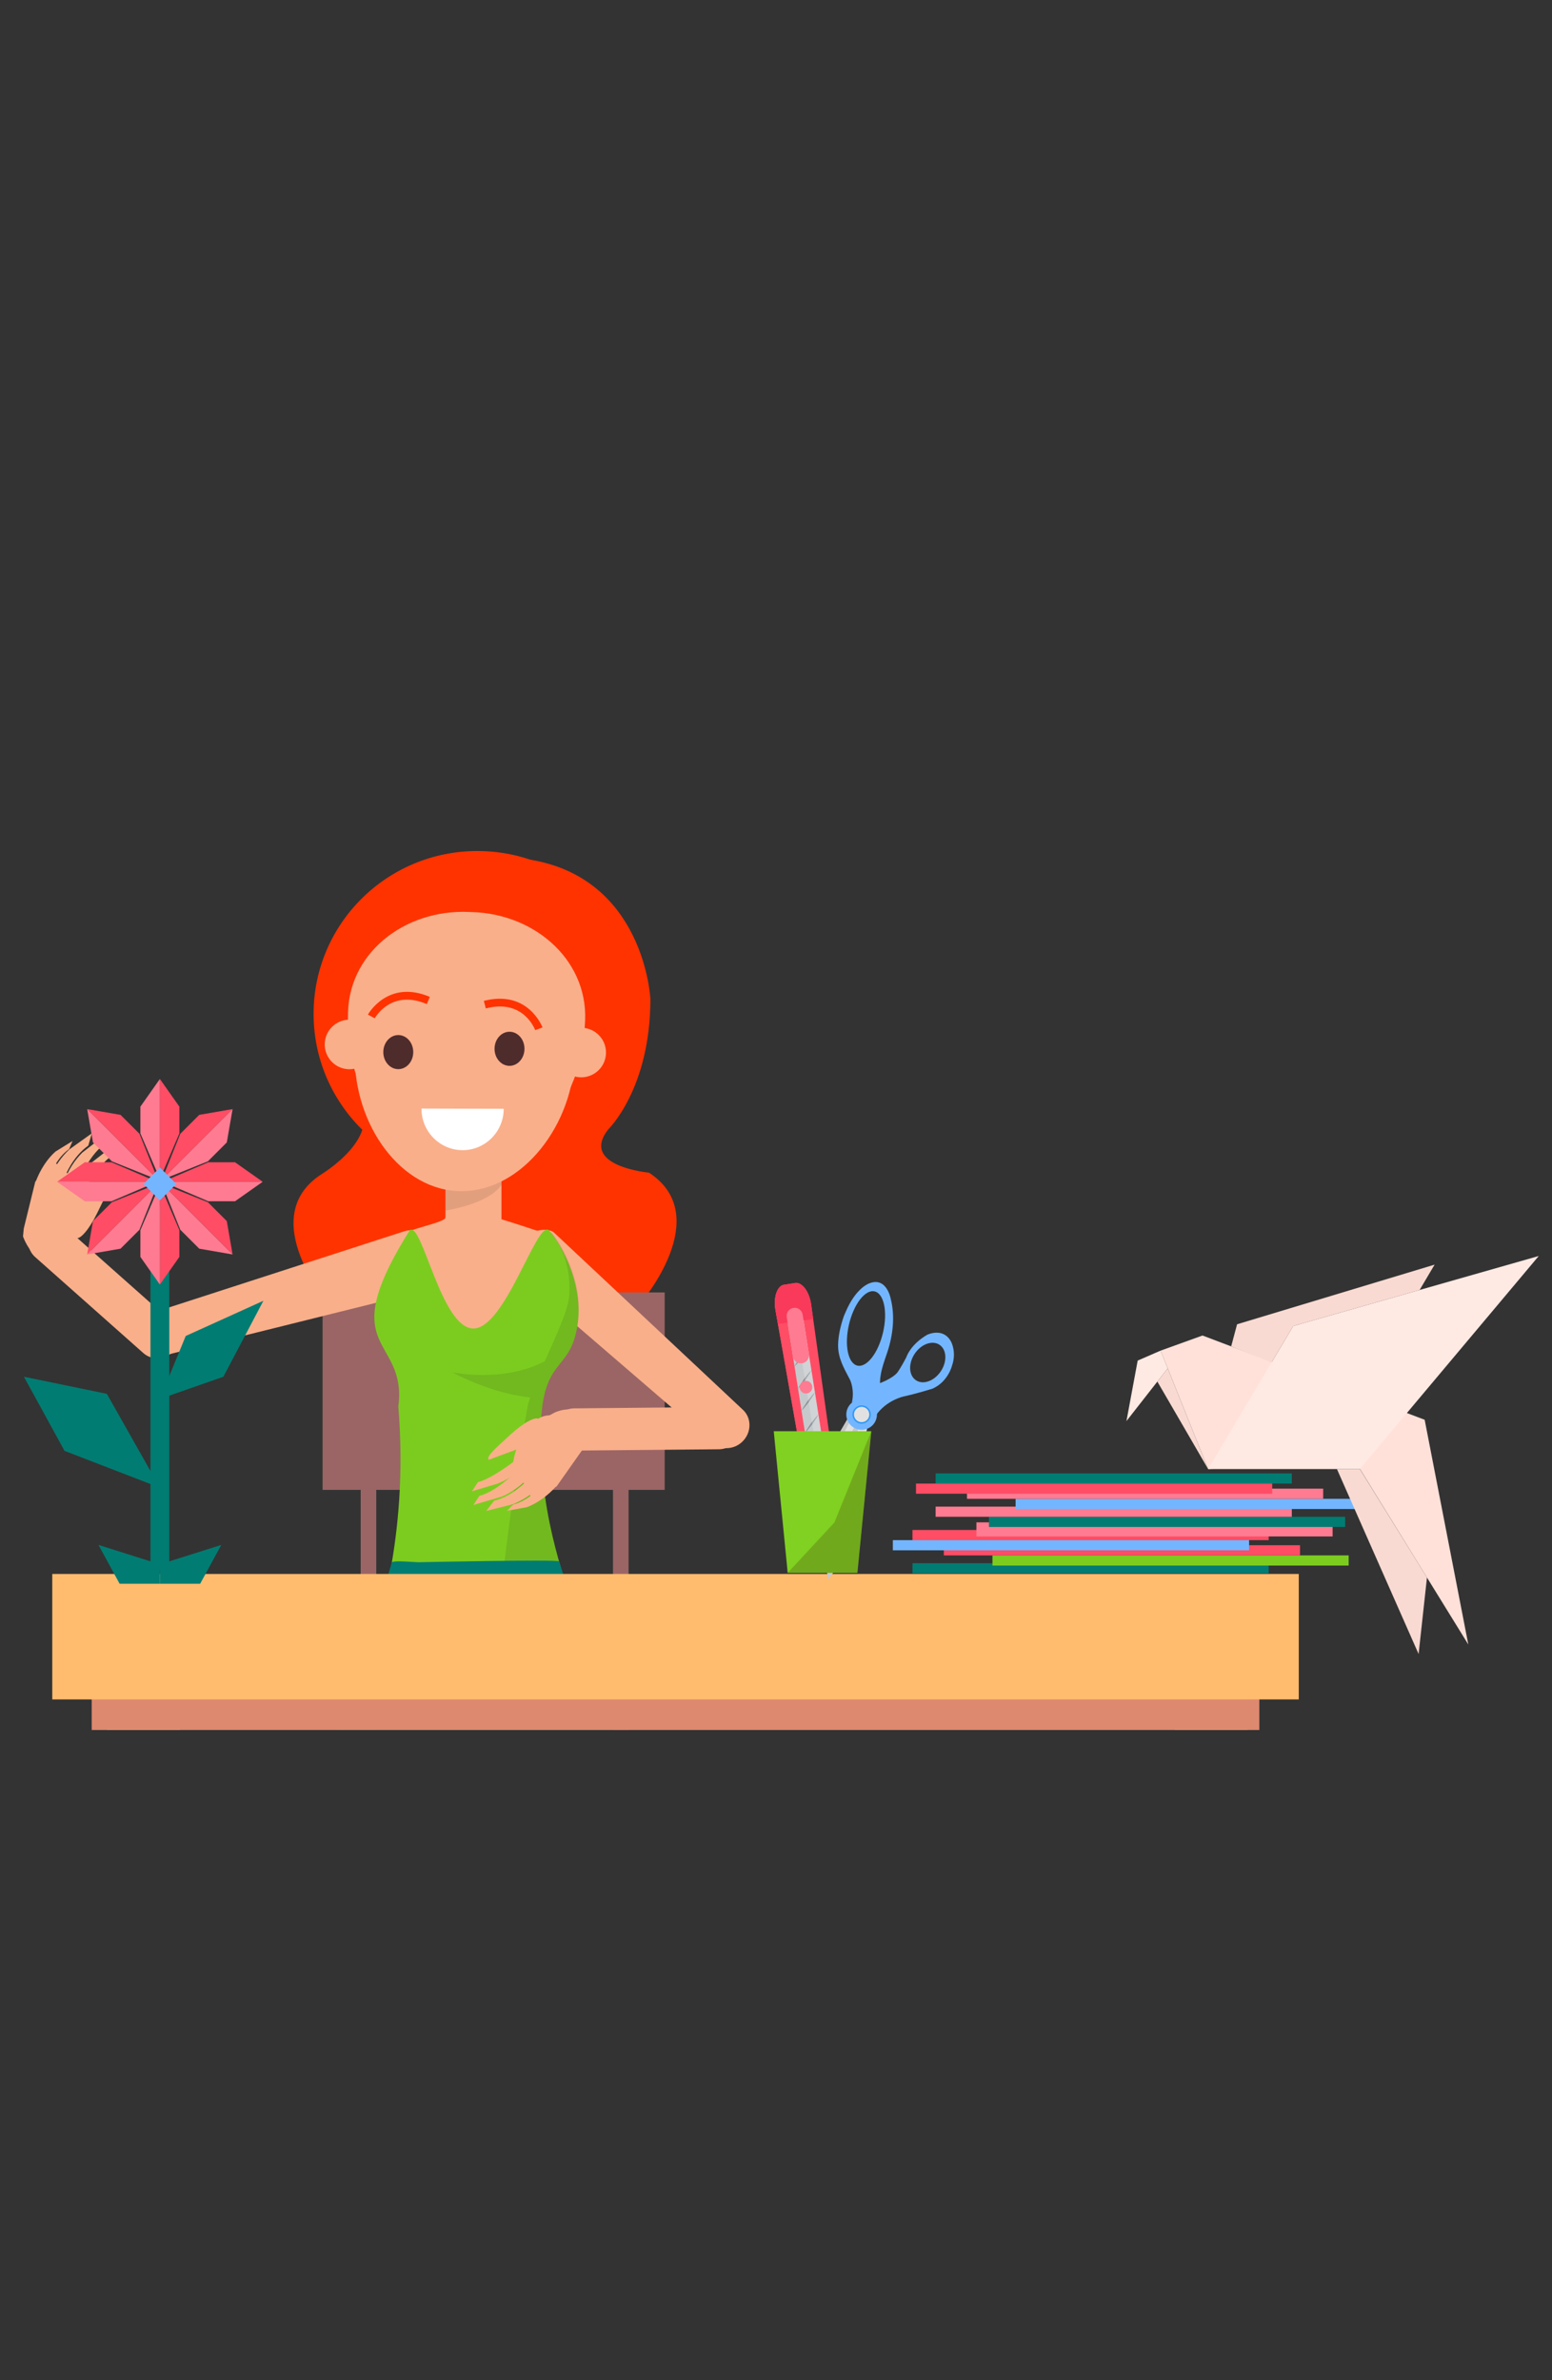 <?xml version="1.0" encoding="utf-8"?>
<svg xmlns="http://www.w3.org/2000/svg" id="_x31_" style="enable-background:new 0 0 305 467.754" version="1.1" viewBox="0 0 305 467.754" x="0" y="0">
  <rect x="0" y="0" width="305" height="467.754" fill="#333333" stroke="none"/>
  <switch>
    
    <g>
      <g>
        <defs>
          <rect height="340" id="SVGID_1_" width="305"/>
        </defs>
        <clipPath id="SVGID_00000064313701824566250590000010680762599879196059_">
          <use href="#SVGID_1_" style="overflow:visible"/>
        </clipPath>
        <g id="XMLID_994_" style="clip-path:url(#SVGID_00000064313701824566250590000010680762599879196059_)">
          <g id="XMLID_4077_">
            <path d="M170.402,280.809c-2.002,8.295-4.877,14.505-4.877,14.505&#xA;						c-0.992,2.01-2.194,3.881-2.194,3.881c0.532-4.831,2.257-12.255,2.257-12.255c0.642-3.068,2.215-6.35,2.215-6.35&#xA;						L170.402,280.809z" id="XMLID_4105_" style="fill:#e1e1e1"/>
            <path d="M166.491,278.997c-6.732,11.296-7.659,17.857-7.659,17.857&#xA;						c2.485-2.561,10.863-16.514,10.863-16.514L166.491,278.997z" id="XMLID_4102_" style="fill:#e1e1e1"/>
            <path d="M166.491,278.997c-6.732,11.296-7.659,17.857-7.659,17.857&#xA;						c1.142-4.217,8.252-17.609,8.252-17.609L166.491,278.997z" id="XMLID_4099_" style="fill:#c6c6c6"/>
            <path d="M163.331,299.194c0.532-4.831,2.257-12.255,2.257-12.255&#xA;						c0.642-3.068,2.215-6.35,2.215-6.35l0.898,0.076L163.331,299.194z" id="XMLID_4096_" style="fill:#c6c6c6"/>
            <path d="M170.988,275.49c-1.385-0.919-3.251-0.538-4.17,0.847&#xA;						c-0.918,1.386-0.539,3.253,0.847,4.17c1.387,0.918,3.253,0.538,4.172-0.847C172.754,278.275,172.375,276.408,170.988,275.49z" id="XMLID_4095_" style="fill:#73b6ff"/>
            <g id="XMLID_4086_">
              <g id="XMLID_4087_">
                <path d="M182.201,262.335c-3.359,1.957-4.088,4.417-4.088,4.417c-1.018,1.963-1.732,2.954-1.732,2.954&#xA;								c-1.025,1.293-3.655,2.201-3.655,2.201c-3.201,1.429-4.928,3.61-4.928,3.61l0.664,0.103c1.578,0.425,3.565,2.7,3.565,2.7&#xA;								c2.103-3.173,5.616-3.883,5.616-3.883c2.568-0.56,5.627-1.521,5.627-1.521c3.045-1.363,3.805-4.468,3.805-4.468&#xA;								c0.969-2.739-0.172-4.764-0.172-4.764C185.345,260.767,182.201,262.335,182.201,262.335z M184.631,264.294&#xA;								c1.424,0.942,1.543,3.269,0.266,5.195c-1.274,1.925-3.463,2.724-4.887,1.781c-1.423-0.943-1.542-3.27-0.266-5.194&#xA;								C181.019,264.149,183.209,263.352,184.631,264.294z" style="fill:#73b6ff"/>
              </g>
            </g>
            <g id="XMLID_4082_">
              <path d="M170.829,252.224c0,0-2.637,0.832-4.676,5.697c-0.139,0.332-0.294,0.645-0.407,0.989&#xA;							c-0.568,1.73-1.018,3.598-1.043,5.424c-0.035,2.611,1.192,4.625,2.354,6.86c0,0,0.934,1.903,0.352,4.485l5.554-3.279&#xA;							c-0.177-2.337,0.708-4.525,1.431-6.705c1.09-3.288,1.518-7.014,0.658-10.402C175.051,255.293,174.289,250.851,170.829,252.224&#xA;							z M173.534,261.872c-0.936,4.027-3.19,6.945-5.04,6.516c-1.85-0.43-2.59-4.043-1.654-8.07c0.936-4.027,3.191-6.943,5.04-6.514&#xA;							C173.729,254.233,174.47,257.845,173.534,261.872z" id="XMLID_4083_" style="fill:#73b6ff"/>
            </g>
            <path d="M170.323,276.493c-0.831-0.552-1.95-0.322-2.501,0.509&#xA;						c-0.551,0.831-0.323,1.952,0.508,2.503c0.832,0.549,1.951,0.321,2.502-0.509C171.383,278.165,171.156,277.044,170.323,276.493z" id="XMLID_4081_" style="fill:#2f98f7"/>
            <path d="M170.157,276.744c-0.692-0.459-1.626-0.27-2.084,0.424&#xA;						c-0.458,0.693-0.269,1.625,0.423,2.086c0.693,0.459,1.627,0.27,2.086-0.425C171.04,278.136,170.851,277.202,170.157,276.744z" id="XMLID_4078_" style="fill:#e1e1e1"/>
          </g>
          <g id="XMLID_4071_">
            <path d="M103.766,168.888c22.96,3.499,24.049,27.438,24.049,27.438&#xA;						c0,17.669-8.281,25.633-8.281,25.633c-5.706,7.261,8.002,8.507,8.002,8.507c13.064,8.525-1.597,25.577-1.597,25.577&#xA;						c-11.08,13.264-2.966,20.905-2.966,20.905c-9.092-3.222-21.113-15.728-21.113-15.728c-10.787-14.649-8.697-35.808-8.697-35.808&#xA;						C92.049,201.417,103.766,168.888,103.766,168.888z" id="XMLID_4073_" style="fill:#f30"/>
            <path d="M93.893,168.476c-31.156,4.204-30.308,30.346-30.308,30.346&#xA;						c0.652,10.362,6.492,17.156,6.492,17.156c5.705,7.264-6.971,14.843-6.971,14.843c-13.066,8.525,1.598,25.576,1.598,25.576&#xA;						c11.078,13.263,2.965,20.903,2.965,20.903c9.091-3.22,21.113-15.728,21.113-15.728c10.786-14.649,8.696-35.805,8.696-35.805&#xA;						C98.592,201.769,93.893,168.476,93.893,168.476z" id="XMLID_4072_" style="fill:#f30"/>
          </g>
          <rect height="63.063" id="XMLID_4070_" style="fill:#9b6565" width="3.067" x="120.466" y="288.928"/>
          <rect height="63.063" id="XMLID_4069_" style="fill:#9b6565" width="3.067" x="70.877" y="287.358"/>
          <rect height="38.805" id="XMLID_4068_" style="fill:#9b6565" width="67.229" x="63.394" y="254.008"/>
          <rect height="98.097" id="XMLID_4067_" style="fill:#af7372" width="7.089" x="65.322" y="351.374"/>
          <rect height="9.862" id="XMLID_4066_" style="fill:#af7372" width="76.087" x="58.498" y="348.908"/>
          <g id="XMLID_4005_">
            <g id="XMLID_4064_">
              <path d="M145.883,276.964c1.75,1.508,1.881,4.223,0.296,6.064l0,0&#xA;							c-1.585,1.84-4.292,2.112-6.04,0.605l-38.603-33.253c-1.749-1.508-1.882-4.223-0.295-6.064l0,0&#xA;							c1.588-1.842,5.925-3.551,7.673-2.041L145.883,276.964z" id="XMLID_4065_" style="fill:#f9af8a"/>
            </g>
            <path d="M125.988,199.263c0,17.678-14.406,32.009-32.18,32.009&#xA;						c-17.771,0-32.179-14.331-32.179-32.009c0-17.679,14.407-32.01,32.179-32.01C111.582,167.253,125.988,181.584,125.988,199.263z" id="XMLID_4063_" style="fill:#f30"/>
            <rect height="12.675" id="XMLID_4062_" style="fill:#f9af8a" width="11.009" x="87.54" y="227.862"/>
            <g id="XMLID_4056_">
              <path d="M98.549,231.571v1.304c-2.65,3.853-11.009,5.031-11.009,5.031v-5.477L98.549,231.571z" id="XMLID_4061_" style="opacity:.1;fill:#0c0c0c"/>
              <path d="M73.47,206.183c-0.504,2.64-3.058,4.375-5.703,3.872&#xA;							c-2.642-0.506-4.372-3.058-3.868-5.702c0.507-2.646,3.064-4.371,5.699-3.871C72.242,200.988,73.976,203.538,73.47,206.183z" id="XMLID_4060_" style="fill:#f9af8a"/>
              <path d="M119.071,207.31c-0.247,2.676-2.624,4.648-5.3,4.4&#xA;							c-2.682-0.247-4.654-2.616-4.404-5.297c0.247-2.678,2.619-4.647,5.301-4.404C117.346,202.257,119.32,204.629,119.071,207.31z" id="XMLID_4059_" style="fill:#f9af8a"/>
              <path d="M91.4,179.246c13-0.289,24.096,9.027,23.588,21.31&#xA;							c-0.416,10.073-2.946,13.114-7.223,22.244c-1.754,3.733-13.916,10.43-16.854,10.258c-2.934-0.17-15.378-7.59-16.862-11.436&#xA;							c-3.631-9.407-5.939-12.618-5.653-22.694c0.355-12.288,12.075-20.808,25.024-19.612L91.4,179.246z" id="XMLID_4058_" style="fill:#f9af8a"/>
              <path d="M112.926,208.473c-0.822,13.786-11.262,26.314-23.178,25.605&#xA;							c-11.915-0.71-20.794-14.39-19.973-28.178c0.821-13.786,11.146-24.389,23.062-23.679&#xA;							C104.752,182.932,113.746,194.685,112.926,208.473z" id="XMLID_4057_" style="fill:#f9af8a"/>
            </g>
            <g id="XMLID_4052_">
              <path d="M98.994,217.915c-0.012,4.504-3.641,8.145-8.105,8.13&#xA;							c-4.463-0.013-8.071-3.673-8.059-8.175L98.994,217.915z" id="XMLID_4055_" style="fill:#fff"/>
              <path d="M103.071,206.132c-0.005,1.851-1.326,3.348-2.952,3.343&#xA;							c-1.624-0.006-2.938-1.508-2.932-3.359c0.005-1.851,1.326-3.348,2.952-3.343C101.764,202.776,103.078,204.281,103.071,206.132&#xA;							z" id="XMLID_4054_" style="fill:#4f2c2c"/>
              <path d="M81.213,206.782c-0.004,1.851-1.326,3.346-2.951,3.343&#xA;							c-1.625-0.006-2.939-1.51-2.934-3.361c0.006-1.849,1.328-3.346,2.952-3.341C79.905,203.427,81.219,204.931,81.213,206.782z" id="XMLID_4053_" style="fill:#4f2c2c"/>
            </g>
            <g id="XMLID_4040_">
              <path d="M33.721,266.04c-2.198,0.712-4.585-0.587-5.333-2.9l0,0&#xA;							c-0.749-2.312,0.425-4.764,2.623-5.474l48.472-15.692c2.198-0.71,4.584,0.587,5.334,2.899l0,0&#xA;							c0.748,2.316,0.407,8.193-1.791,8.901L33.721,266.04z" id="XMLID_4051_" style="fill:#f9af8a"/>
              <path d="M6.914,247.057c-1.714-1.521-1.87-4.143-0.349-5.856l0,0&#xA;							c1.521-1.714,4.144-1.871,5.858-0.351l21.249,18.861c1.714,1.521,1.871,4.145,0.348,5.857l0,0&#xA;							c-1.521,1.717-4.143,1.87-5.857,0.35L6.914,247.057z" id="XMLID_4050_" style="fill:#f9af8a"/>
              <g id="XMLID_4041_">
                <g id="XMLID_4042_">
                  <path d="M10.631,228.314l-3.702,3.932l-2.254,9.181l-0.153,1.559c0,0,2.536,7.675,7.866,2.85&#xA;									c0.46-0.419,0.72-0.984,1.108-1.153c2.801-1.233,4.188-6.232,3.098-11.168L10.631,228.314z" id="XMLID_4049_" style="fill:#f9af8a"/>
                  <path d="M16.327,236.671c-1.535,3.171-2.161,6.13-1.395,6.606&#xA;									c0.765,0.477,2.632-1.707,4.169-4.876c1.537-3.173,2.924-5.652,2.159-6.131L16.327,236.671z" id="XMLID_4048_" style="fill:#f9af8a"/>
                  <g id="XMLID_4043_">
                    <path d="M6.931,232.498c0.94-2.727,2.561-4.957,3.981-6.188l3.345-2.065l-0.668,1.578&#xA;										c-2.625,1.86-3.715,5.199-3.715,5.199L6.931,232.498z" id="XMLID_4047_" style="fill:#f9af8a"/>
                    <path d="M9.543,232.256c0.994-2.884,2.568-4.938,4.087-6.362l4.415-3.156l-0.696,2.41&#xA;										c-3.054,2.162-4.472,5.817-4.472,5.817L9.543,232.256z" id="XMLID_4046_" style="fill:#f9af8a"/>
                    <path d="M12.503,232.469c0.893-2.599,2.257-4.521,3.633-5.916l4.686-3.635l-0.438,2.087&#xA;										c-3.056,2.162-5.376,7.936-5.376,7.936L12.503,232.469z" id="XMLID_4045_" style="fill:#f9af8a"/>
                    <path d="M13.836,234.905c0.987-2.87,2.551-4.92,4.066-6.341l4.163-3.245l-0.441,2.103&#xA;										c-3.056,2.159-7.096,9.766-7.096,9.766L13.836,234.905z" id="XMLID_4044_" style="fill:#f9af8a"/>
                  </g>
                </g>
              </g>
            </g>
            <path d="M87.54,239.28c0.073,0.98-8.146,2.443-7.404,3.141c2.511,2.362,5.04,20.38,5.04,20.38&#xA;						c5.445,2.322,20.42-5.777,20.42-5.777l3.75-13.801c-4.127-1.563-10.797-3.594-10.797-3.594l-6.297,0.654L87.54,239.28z" id="XMLID_4039_" style="fill:#f9af8a"/>
            <g id="XMLID_4037_">
              <path d="M105.178,202.455c-0.093-0.255-2.375-6.194-9.705-4.268l-0.388-1.48&#xA;							c8.708-2.258,11.505,5.145,11.529,5.221L105.178,202.455z" id="XMLID_4038_" style="fill:#f30"/>
            </g>
            <g id="XMLID_4035_">
              <path d="M73.646,200.133l-1.345-0.73c0.038-0.072,3.908-6.996,12.172-3.479l-0.6,1.407&#xA;							C76.91,194.379,73.774,199.898,73.646,200.133z" id="XMLID_4036_" style="fill:#f30"/>
            </g>
            <path d="M78.281,276.428c2.207,26.817-4.841,44.047-5.019,48.055&#xA;						c1.989,4.576,14.802,2.257,24.946,2.595c29.221,0.974,8.043-9.793,8.043-45.105c0-14.272,4.789-12.421,6.725-19.171&#xA;						c3.065-10.681-4.561-20.748-5.225-21.106c-2.434-1.311-8.543,19.4-14.717,19.4c-6.36,0-10.08-21.169-12.506-19.309&#xA;						c-13.646,21.709-3.198,20.98-2.16,30.852C78.484,273.737,78.473,274.984,78.281,276.428z" id="XMLID_4032_" style="fill:#7ccc20"/>
            <path d="M112.977,262.801c3.065-10.681-4.039-20.201-4.703-20.559&#xA;						c-0.791-0.426,4.166,3.445,3.586,12.394c-0.182,2.811-2.62,7.986-4.816,12.907c-8.334,4.314-18.209,2.138-18.209,2.138&#xA;						c6.823,3.598,12.543,4.656,15.334,4.968c-0.245,0.765-0.441,1.476-0.551,2.097c-2.879,16.225-4.353,29.25-4.448,29.973&#xA;						c1.209,17.529-0.96,20.359-0.96,20.359c29.221,0.974,8.043-9.793,8.043-45.105C106.252,267.7,111.041,269.551,112.977,262.801z" id="XMLID_4031_" style="opacity:.1;fill:#0c0c0c"/>
            <path d="M115.469,327.128c0.085-0.164-1.32-5.605-1.32-5.605c0-1.571-4.286-14.662-4.286-14.662&#xA;						c-0.386-0.4-27.7,0.17-27.7,0.17c-0.527,0-4.762-0.391-5.148,0.011l-4.812,16.248l-0.013,0.081&#xA;						c-0.121,0.309-0.201,0.639-0.196,1.019l-9.89,26.864c0.03,2.433,38.731,16.334,62.062-1.233L115.469,327.128z" id="XMLID_4030_" style="fill:#017c72"/>
            <g id="XMLID_4023_">
              <g id="XMLID_4028_">
                <path d="M70.891,429.388c-1.623,16.233-1.14,22.966,0.572,22.53h3.838l6.264-2.483&#xA;								l-1.734-25.549l5.083-64.59c0.024-5.374-0.616-17.423-4.974-17.448h-7.686c-4.353-0.021-3.256,14.194-3.283,19.57&#xA;								L70.891,429.388z" id="XMLID_4029_" style="fill:#f9af8a"/>
              </g>
              <g id="XMLID_4026_">
                <polygon id="XMLID_4027_" points="67.234 459.965 71.117 428.52 71.365 449.849 78.449 448.979 80.31 427.085 83.366 457.106 83.366 459.965" style="fill:#017c72"/>
              </g>
              <g id="XMLID_4024_">
                <path d="M83.366,457.106l-0.169-0.578c-0.771-0.879-1.951-2.018-3.251-2.671&#xA;								c-1.95-0.962-4.177-0.695-5.207-0.213c-1.86,0.891-3.314,2.324-4.857,3.635c-0.522,0.441-1.826,1.562-2.648,2.673v0.013&#xA;								h16.132V457.106z" id="XMLID_4025_" style="fill:#009e8f"/>
              </g>
            </g>
            <g id="XMLID_4016_">
              <g id="XMLID_4021_">
                <path d="M100.951,429.388c1.623,16.233,1.14,22.966-0.572,22.53h-3.838l-6.265-2.483&#xA;								l1.735-25.549l-5.082-64.59c-0.024-5.374,0.615-17.423,4.973-17.448h7.686c4.354-0.021,3.257,14.194,3.283,19.57&#xA;								L100.951,429.388z" id="XMLID_4022_" style="fill:#f9af8a"/>
              </g>
              <g id="XMLID_4019_">
                <polygon id="XMLID_4020_" points="104.607 459.965 100.725 428.52 100.477 449.849 93.392 448.979 91.533 427.085 88.477 457.106 88.477 459.965" style="fill:#017c72"/>
              </g>
              <g id="XMLID_4017_">
                <path d="M88.477,457.106l0.168-0.578c0.772-0.879,1.951-2.018,3.252-2.671&#xA;								c1.949-0.962,4.176-0.695,5.207-0.213c1.859,0.891,3.313,2.324,4.857,3.635c0.521,0.441,1.825,1.562,2.647,2.673v0.013&#xA;								H88.477V457.106z" id="XMLID_4018_" style="fill:#009e8f"/>
              </g>
            </g>
            <path d="M112.91,285.089c-2.29,0.022-4.166-1.82-4.187-4.112l0,0&#xA;						c-0.021-2.292,1.819-4.166,4.11-4.188l28.411-0.261c2.292-0.021,4.166,1.821,4.187,4.112l0,0&#xA;						c0.023,2.292-1.819,4.166-4.111,4.189L112.91,285.089z" id="XMLID_4015_" style="fill:#f9af8a"/>
            <g id="XMLID_4006_">
              <g id="XMLID_4007_">
                <path d="M104.492,294.458l4.879-2.311l5.445-7.73l0.711-1.396c0,0,0.435-8.07-6.286-5.518&#xA;								c-0.583,0.223-1.03,0.654-1.454,0.67c-3.059,0.13-6.17,4.278-6.953,9.273L104.492,294.458z" id="XMLID_4014_" style="fill:#f9af8a"/>
                <path d="M102.232,284.602c2.585-2.395,4.246-4.923,3.707-5.645&#xA;								c-0.539-0.723-3.073,0.63-5.659,3.022c-2.587,2.395-4.782,4.199-4.245,4.922L102.232,284.602z" id="XMLID_4013_" style="fill:#f9af8a"/>
                <g id="XMLID_4008_">
                  <path d="M109.463,291.909c-1.869,2.198-4.191,3.684-5.962,4.31l-3.867,0.706l1.197-1.226&#xA;									c3.122-0.776,5.354-3.489,5.354-3.489L109.463,291.909z" id="XMLID_4012_" style="fill:#f9af8a"/>
                  <path d="M106.94,291.182c-1.976,2.326-4.19,3.664-6.123,4.438l-5.261,1.332l1.525-1.991&#xA;									c3.633-0.901,6.285-3.789,6.285-3.789L106.94,291.182z" id="XMLID_4011_" style="fill:#f9af8a"/>
                  <path d="M104.262,289.907c-1.778,2.095-3.748,3.388-5.538,4.186l-5.688,1.678l1.168-1.784&#xA;									c3.634-0.901,7.898-5.433,7.898-5.433L104.262,289.907z" id="XMLID_4010_" style="fill:#f9af8a"/>
                  <path d="M103.908,287.152c-1.964,2.312-4.167,3.65-6.097,4.423l-5.058,1.507l1.176-1.797&#xA;									c3.633-0.9,10.166-6.511,10.166-6.511L103.908,287.152z" id="XMLID_4009_" style="fill:#f9af8a"/>
                </g>
              </g>
            </g>
          </g>
          <g id="XMLID_4000_">
            <rect height="148.862" id="XMLID_4004_" style="fill:#ffbc6f" width="14.332" x="230.844" y="318.892"/>
            <rect height="148.862" id="XMLID_4003_" style="fill:#ffbc6f" width="14.332" x="21.066" y="318.892"/>
            <rect height="12.329" id="XMLID_4002_" style="fill:#dd896f" width="229.463" x="18.023" y="327.828"/>
            <rect height="24.656" id="XMLID_4001_" style="fill:#ffbc6f" width="244.962" x="10.274" y="309.336"/>
          </g>
          <rect height="98.098" id="XMLID_3999_" style="fill:#af7372" width="7.09" x="123.533" y="351.991"/>
          <g id="XMLID_1759_">
            <g id="XMLID_1768_">
              <rect height="1.999" id="XMLID_1775_" style="fill:#017c72" width="70.002" x="179.32" y="307.218"/>
              <rect height="1.999" id="XMLID_1772_" style="fill:#7ccc20" width="70.001" x="195.039" y="305.686"/>
              <rect height="1.999" id="XMLID_1771_" style="fill:#ff4d65" width="70.001" x="185.484" y="303.688"/>
              <rect height="1.998" id="XMLID_1770_" style="fill:#73b6ff" width="70.001" x="175.467" y="302.689"/>
              <rect height="1.999" id="XMLID_1769_" style="fill:#ff4d65" width="70.002" x="179.32" y="300.69"/>
            </g>
            <g id="XMLID_1760_">
              <rect height="2.77" id="XMLID_1767_" style="fill:#ff7b91" width="70.002" x="191.882" y="299.194"/>
              <rect height="1.999" id="XMLID_1766_" style="fill:#017c72" width="70.001" x="194.348" y="298.099"/>
              <rect height="1.999" id="XMLID_1765_" style="fill:#ff7b91" width="70.002" x="183.867" y="296.1"/>
              <rect height="2" id="XMLID_1764_" style="fill:#73b6ff" width="70.002" x="199.586" y="294.567"/>
              <rect height="1.999" id="XMLID_1763_" style="fill:#ff7b91" width="70.001" x="190.031" y="292.568"/>
              <rect height="1.997" id="XMLID_1762_" style="fill:#ff4d65" width="70.002" x="180.014" y="291.57"/>
              <rect height="1.999" id="XMLID_1761_" style="fill:#017c72" width="70.002" x="183.867" y="289.571"/>
            </g>
          </g>
          <g id="XMLID_1602_">
            <rect height="71.582" id="XMLID_939_" style="fill:#017c72" width="3.699" x="29.571" y="236.981"/>
          </g>
          <polygon id="XMLID_1601_" points="31.42 292.377 21.002 273.936 4.701 270.576 12.684 285.143" style="fill:#017c72"/>
          <polygon id="XMLID_1600_" points="31.42 274.936 43.902 270.576 51.762 255.644 36.498 262.561" style="fill:#017c72"/>
          <polygon id="XMLID_1599_" points="31.42 311.264 39.331 311.264 43.492 303.626 31.42 307.443" style="fill:#017c72"/>
          <polygon id="XMLID_1598_" points="31.42 311.264 23.51 311.264 19.35 303.626 31.42 307.443" style="fill:#017c72"/>
          <g id="XMLID_1568_">
            <g id="XMLID_1591_">
              <g id="XMLID_1595_">
                <polygon id="XMLID_1597_" points="31.42 231.701 35.251 222.75 35.251 217.491 31.42 212.054" style="fill:#ff4d65"/>
                <polygon id="XMLID_1596_" points="31.42 231.701 27.59 222.75 27.59 217.491 31.42 212.054" style="fill:#ff7b91"/>
              </g>
              <g id="XMLID_1592_">
                <polygon id="XMLID_1594_" points="31.42 232.812 35.251 241.764 35.251 247.023 31.42 252.46" style="fill:#ff4d65"/>
                <polygon id="XMLID_1593_" points="31.42 232.812 27.59 241.764 27.59 247.023 31.42 252.46" style="fill:#ff7b91"/>
              </g>
            </g>
            <g id="XMLID_1584_">
              <g id="XMLID_1588_">
                <polygon id="XMLID_1590_" points="31.027 231.864 27.407 222.825 23.687 219.107 17.135 217.972" style="fill:#ff4d65"/>
                <polygon id="XMLID_1589_" points="31.027 231.864 21.989 228.243 18.27 224.523 17.135 217.972" style="fill:#ff7b91"/>
              </g>
              <g id="XMLID_1585_">
                <polygon id="XMLID_1587_" points="31.814 232.649 40.852 236.271 44.571 239.988 45.706 246.542" style="fill:#ff4d65"/>
                <polygon id="XMLID_1586_" points="31.814 232.649 35.435 241.688 39.153 245.406 45.706 246.542" style="fill:#ff7b91"/>
              </g>
            </g>
            <g id="XMLID_1577_">
              <g id="XMLID_1581_">
                <polygon id="XMLID_1583_" points="30.865 232.256 21.913 228.426 16.654 228.426 11.217 232.256" style="fill:#ff4d65"/>
                <polygon id="XMLID_1582_" points="30.865 232.256 21.913 236.088 16.654 236.088 11.217 232.256" style="fill:#ff7b91"/>
              </g>
              <g id="XMLID_1578_">
                <polygon id="XMLID_1580_" points="31.977 232.256 40.927 228.426 46.187 228.426 51.623 232.256" style="fill:#ff4d65"/>
                <polygon id="XMLID_1579_" points="31.977 232.256 40.927 236.088 46.187 236.088 51.623 232.256" style="fill:#ff7b91"/>
              </g>
            </g>
            <g id="XMLID_1570_">
              <g id="XMLID_1574_">
                <polygon id="XMLID_1576_" points="31.027 232.649 21.989 236.271 18.27 239.988 17.135 246.542" style="fill:#ff4d65"/>
                <polygon id="XMLID_1575_" points="31.027 232.649 27.407 241.688 23.687 245.406 17.135 246.542" style="fill:#ff7b91"/>
              </g>
              <g id="XMLID_1571_">
                <polygon id="XMLID_1573_" points="31.814 231.864 35.435 222.825 39.153 219.107 45.706 217.972" style="fill:#ff4d65"/>
                <polygon id="XMLID_1572_" points="31.814 231.864 40.852 228.243 44.571 224.523 45.706 217.972" style="fill:#ff7b91"/>
              </g>
            </g>
            <rect height="4.564" id="XMLID_1569_" style="fill:#73b6ff" transform="rotate(-44.992 31.413 232.683)" width="4.564" x="29.138" y="230.407"/>
          </g>
          <g id="XMLID_1514_">
            <path d="M154.078,252.494l2.199-0.347c1.325-0.209,2.727,1.629,3.115,4.087l5.619,40.242&#xA;						c0.389,2.456-0.018,4.582-1.342,4.791l-1.477,0.233c-1.326,0.209-2.365-1.688-2.754-4.144l-7.064-40.015&#xA;						C151.986,254.886,152.752,252.704,154.078,252.494z" id="XMLID_1556_" style="fill:#ff4d65"/>
            <path d="M154.078,252.494l8.115,49.007c-1.326,0.209-2.365-1.688-2.754-4.144l-7.064-40.015&#xA;						C151.986,254.886,152.752,252.704,154.078,252.494z" id="XMLID_1555_" style="fill:#ff4d65"/>
            <g id="XMLID_1518_">
              <polygon id="XMLID_1554_" points="154.549 258.484 157.677 257.991 165.392 306.811 162.758 310.433" style="fill:#c6c9cc"/>
              <g id="XMLID_1551_">
                <g id="XMLID_1552_">
                  <path d="M162.326,307.706c0,0,0.123-0.257,0.34-0.62c0.229-0.352,0.535-0.819,0.842-1.289&#xA;									c0.352-0.438,0.705-0.872,0.969-1.199c0.275-0.317,0.483-0.513,0.483-0.513s-0.121,0.258-0.338,0.619&#xA;									c-0.23,0.353-0.536,0.822-0.841,1.289c-0.353,0.438-0.705,0.873-0.969,1.199&#xA;									C162.535,307.511,162.326,307.706,162.326,307.706z" id="XMLID_1553_" style="fill:#8c9399"/>
                </g>
              </g>
              <g id="XMLID_1547_">
                <g id="XMLID_1549_">
                  <path d="M161.641,303.355c0,0,0.121-0.257,0.338-0.618c0.229-0.352,0.536-0.821,0.842-1.291&#xA;									c0.352-0.436,0.704-0.872,0.968-1.199c0.278-0.317,0.485-0.513,0.485-0.513s-0.121,0.258-0.338,0.619&#xA;									c-0.228,0.353-0.536,0.822-0.843,1.292c-0.353,0.435-0.704,0.872-0.968,1.198&#xA;									C161.848,303.16,161.641,303.355,161.641,303.355z" id="XMLID_1550_" style="fill:#8c9399"/>
                </g>
              </g>
              <g id="XMLID_1544_">
                <g id="XMLID_1545_">
                  <path d="M160.953,299.007c0,0,0.122-0.259,0.338-0.619c0.23-0.352,0.535-0.822,0.843-1.292&#xA;									c0.353-0.435,0.702-0.872,0.968-1.199c0.276-0.317,0.484-0.513,0.484-0.513s-0.121,0.259-0.338,0.62&#xA;									c-0.229,0.352-0.537,0.821-0.842,1.291c-0.352,0.435-0.704,0.872-0.968,1.199&#xA;									C161.16,298.81,160.953,299.007,160.953,299.007z" id="XMLID_1546_" style="fill:#8c9399"/>
                </g>
              </g>
              <g id="XMLID_1541_">
                <g id="XMLID_1542_">
                  <path d="M160.265,294.656c0,0,0.122-0.258,0.339-0.619c0.23-0.353,0.535-0.822,0.842-1.291&#xA;									c0.353-0.436,0.705-0.871,0.969-1.199c0.275-0.318,0.483-0.512,0.483-0.512s-0.121,0.257-0.337,0.62&#xA;									c-0.23,0.35-0.535,0.819-0.842,1.289c-0.353,0.437-0.705,0.872-0.969,1.199&#xA;									C160.473,294.461,160.265,294.656,160.265,294.656z" id="XMLID_1543_" style="fill:#8c9399"/>
                </g>
              </g>
              <g id="XMLID_1538_">
                <g id="XMLID_1539_">
                  <path d="M159.578,290.306c0,0,0.121-0.258,0.338-0.619c0.229-0.352,0.536-0.82,0.842-1.289&#xA;									c0.352-0.438,0.704-0.873,0.968-1.199c0.278-0.318,0.485-0.513,0.485-0.513s-0.121,0.256-0.338,0.619&#xA;									c-0.229,0.351-0.535,0.821-0.843,1.289c-0.353,0.438-0.704,0.872-0.968,1.199&#xA;									C159.786,290.111,159.578,290.306,159.578,290.306z" id="XMLID_1540_" style="fill:#8c9399"/>
                </g>
              </g>
              <g id="XMLID_1535_">
                <g id="XMLID_1536_">
                  <path d="M158.891,285.955c0,0,0.123-0.256,0.338-0.619c0.23-0.352,0.535-0.819,0.843-1.289&#xA;									c0.353-0.438,0.702-0.872,0.968-1.199c0.276-0.318,0.484-0.513,0.484-0.513s-0.121,0.258-0.338,0.619&#xA;									c-0.229,0.353-0.536,0.821-0.842,1.289c-0.352,0.438-0.704,0.873-0.968,1.199&#xA;									C159.098,285.761,158.891,285.955,158.891,285.955z" id="XMLID_1537_" style="fill:#8c9399"/>
                </g>
              </g>
              <g id="XMLID_1532_">
                <g id="XMLID_1533_">
                  <path d="M158.204,281.607c0,0,0.121-0.259,0.338-0.62c0.229-0.352,0.534-0.821,0.841-1.291&#xA;									c0.353-0.436,0.705-0.872,0.969-1.199c0.275-0.317,0.484-0.513,0.484-0.513s-0.121,0.258-0.338,0.619&#xA;									c-0.23,0.353-0.535,0.822-0.842,1.291c-0.353,0.436-0.705,0.873-0.969,1.199C158.41,281.41,158.204,281.607,158.204,281.607&#xA;									z" id="XMLID_1534_" style="fill:#8c9399"/>
                </g>
              </g>
              <g id="XMLID_1529_">
                <g id="XMLID_1530_">
                  <path d="M157.516,277.257c0,0,0.121-0.259,0.338-0.62c0.229-0.352,0.537-0.821,0.844-1.291&#xA;									c0.35-0.435,0.702-0.872,0.966-1.199c0.278-0.317,0.485-0.513,0.485-0.513s-0.121,0.259-0.337,0.619&#xA;									c-0.229,0.353-0.536,0.822-0.844,1.292c-0.353,0.435-0.704,0.872-0.968,1.199&#xA;									C157.724,277.061,157.516,277.257,157.516,277.257z" id="XMLID_1531_" style="fill:#8c9399"/>
                </g>
              </g>
              <g id="XMLID_1526_">
                <g id="XMLID_1527_">
                  <path d="M156.828,272.906c0,0,0.123-0.258,0.338-0.619c0.23-0.353,0.536-0.822,0.843-1.29&#xA;									c0.353-0.437,0.702-0.874,0.968-1.2c0.277-0.318,0.484-0.512,0.484-0.512s-0.121,0.257-0.338,0.62&#xA;									c-0.229,0.35-0.536,0.819-0.842,1.289c-0.352,0.437-0.703,0.872-0.967,1.199&#xA;									C157.035,272.711,156.828,272.906,156.828,272.906z" id="XMLID_1528_" style="fill:#8c9399"/>
                </g>
              </g>
              <g id="XMLID_1523_">
                <g id="XMLID_1524_">
                  <path d="M156.142,268.556c0,0,0.121-0.258,0.338-0.619c0.23-0.352,0.534-0.82,0.841-1.289&#xA;									c0.354-0.438,0.705-0.873,0.969-1.199c0.276-0.318,0.484-0.514,0.484-0.514s-0.121,0.259-0.338,0.62&#xA;									c-0.229,0.351-0.537,0.821-0.842,1.289c-0.352,0.438-0.705,0.872-0.969,1.199&#xA;									C156.348,268.36,156.142,268.556,156.142,268.556z" id="XMLID_1525_" style="fill:#8c9399"/>
                </g>
              </g>
              <g id="XMLID_1520_">
                <g id="XMLID_1521_">
                  <path d="M155.453,264.205c0,0,0.121-0.256,0.338-0.619c0.229-0.35,0.537-0.819,0.842-1.289&#xA;									c0.352-0.438,0.705-0.872,0.969-1.199c0.277-0.318,0.485-0.513,0.485-0.513s-0.121,0.258-0.338,0.619&#xA;									c-0.231,0.353-0.536,0.821-0.843,1.291c-0.353,0.436-0.705,0.872-0.969,1.197&#xA;									C155.661,264.011,155.453,264.205,155.453,264.205z" id="XMLID_1522_" style="fill:#8c9399"/>
                </g>
              </g>
              <polygon id="XMLID_1519_" points="156.113 258.239 157.677 257.991 165.392 306.811 164.236 308.4" style="opacity:.2;fill:#fff"/>
            </g>
            <path d="M154.078,252.494l2.199-0.347c1.325-0.209,2.727,1.629,3.115,4.087l0.42,3.007&#xA;						l-6.934,0.957l-0.504-2.855C151.986,254.886,152.752,252.704,154.078,252.494z" id="XMLID_1517_" style="fill:#f93a5a"/>
            <path d="M155.924,257.043L155.924,257.043c0.861-0.137,1.676,0.455,1.811,1.316l1.227,7.762&#xA;						c0.137,0.86-0.455,1.675-1.316,1.812l0,0c-0.859,0.136-1.674-0.457-1.809-1.316l-1.227-7.764&#xA;						C154.471,257.993,155.063,257.179,155.924,257.043z" id="XMLID_1516_" style="fill:#ff7b91"/>
            <path d="M157.154,272.823c-0.105-0.681,0.357-1.32,1.037-1.427&#xA;						c0.681-0.108,1.32,0.355,1.427,1.036c0.108,0.682-0.357,1.318-1.036,1.427C157.9,273.966,157.264,273.502,157.154,272.823z" id="XMLID_1515_" style="fill:#ff7b91"/>
          </g>
          <g id="XMLID_1480_">
            <polygon id="XMLID_1511_" points="168.494 309.123 154.797 309.123 152.057 281.282 171.233 281.282" style="fill:#80d121"/>
            <polygon id="XMLID_1510_" points="168.494 309.123 154.797 309.123 163.974 299.222 171.233 281.282" style="opacity:.2;fill:#380c0e"/>
          </g>
          <g id="XMLID_1_">
            <polygon id="XMLID_7_" points="228.081 265.444 236.319 262.472 279.975 279.033 288.553 323.198 266.216 287.018 237.423 288.717" style="fill:#ffe1d9"/>
            <polygon id="XMLID_6_" points="228.081 265.444 223.579 267.398 221.37 279.288 229.478 268.928" style="fill:#ffeae3"/>
            <polygon id="XMLID_5_" points="227.445 271.528 237.423 288.717 229.478 268.928" style="fill:#f9dad2"/>
            <polygon id="XMLID_4_" points="262.734 288.717 278.785 325.067 280.427 310.037 267.234 288.717" style="fill:#f9dad2"/>
            <polygon id="XMLID_3_" points="241.952 264.608 243.113 260.264 281.929 248.543 278.983 253.521 254.154 260.603 249.883 267.781" style="fill:#f9dad2"/>
            <polygon id="XMLID_2_" points="237.423 288.717 254.154 260.603 302.396 246.844 267.234 288.717" style="fill:#ffeae3"/>
          </g>
        </g>
      </g>
    </g>
  </switch>
</svg>